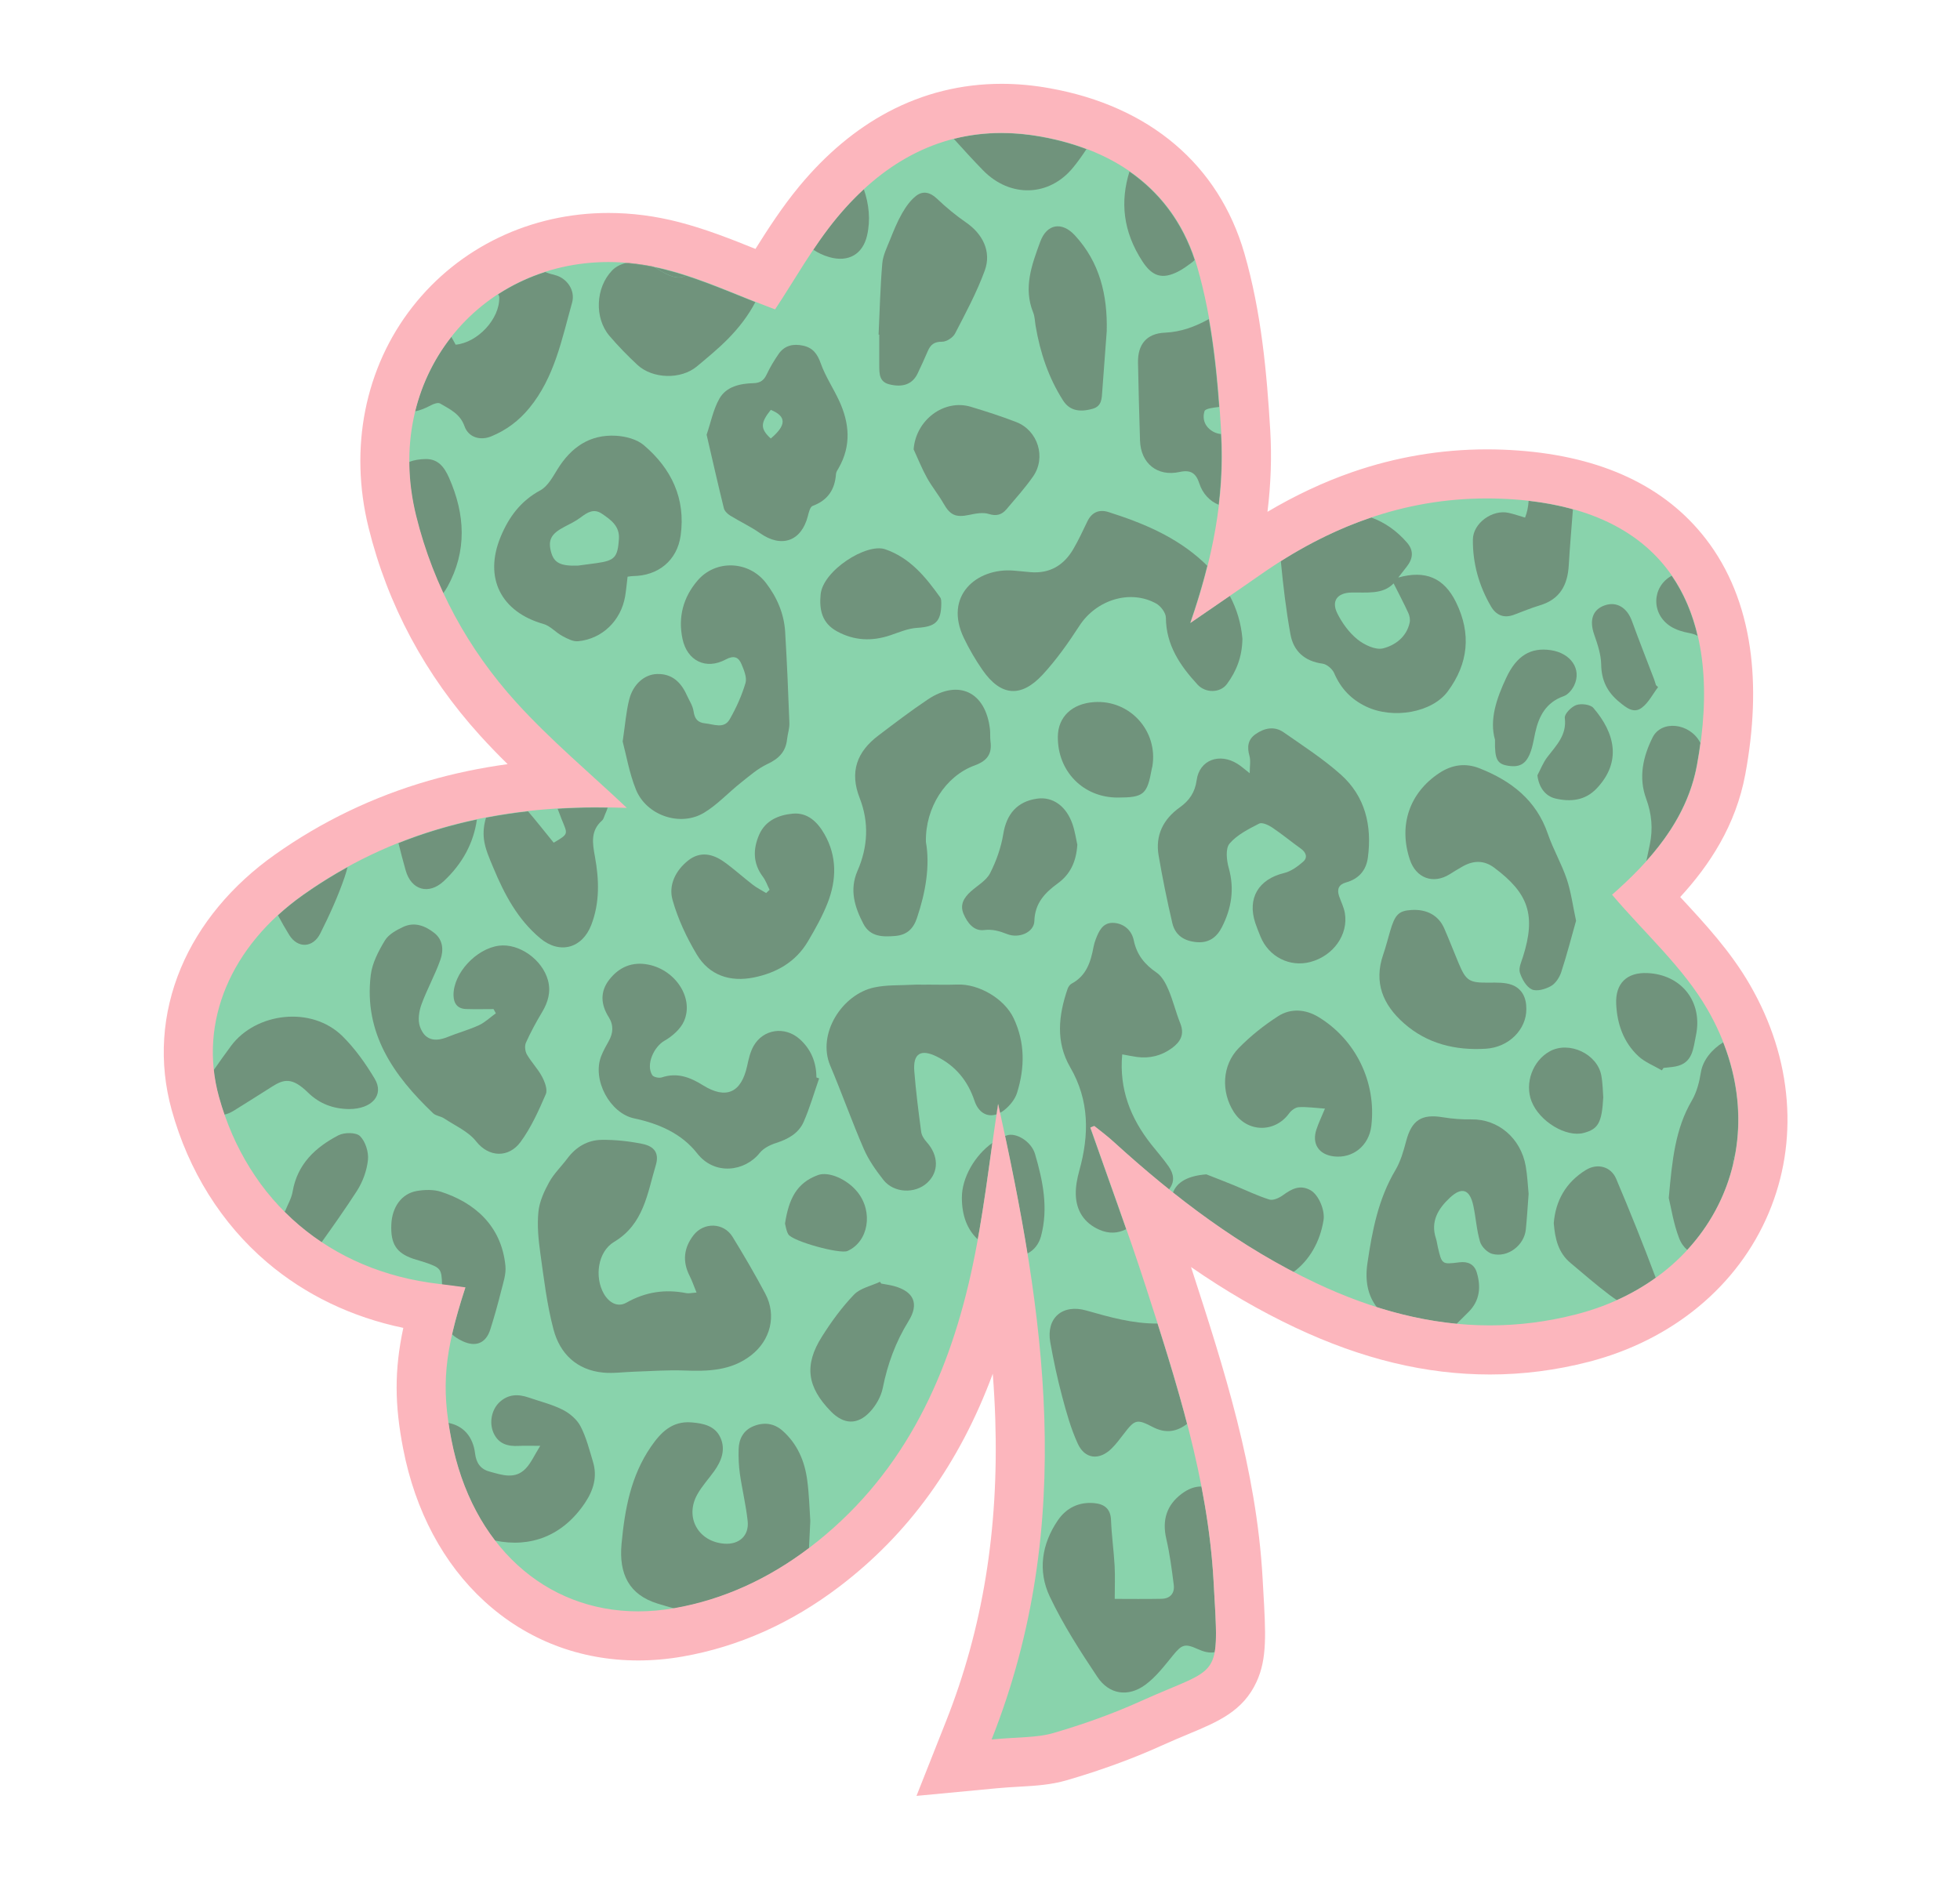 <?xml version="1.0" encoding="UTF-8"?> <svg xmlns="http://www.w3.org/2000/svg" xmlns:xlink="http://www.w3.org/1999/xlink" version="1.1" id="Layer_1" x="0px" y="0px" viewBox="0 0 878.17 841.89" style="enable-background:new 0 0 878.17 841.89;" xml:space="preserve"> <style type="text/css"> .st0{fill:#89D3AC;} .st1{fill:#70937C;} .st2{fill:#FCB6BD;} </style> <path class="st0" d="M434.09,775.42c29.25-73.86,26.45-146.86,14.65-216.94c-0.92,5-1.92,10-3.04,15.01 c-12.83,57.39-37.82,99.52-76.38,128.8c-20.14,15.29-42.11,25.11-65.32,29.17c-6.06,1.06-12.13,1.6-18.05,1.6 c-47.3,0-84.4-33.75-94.52-85.99c-4.24-21.86-3.72-37.59,2.8-60.95c-52.77-6.5-92.62-40.71-106.71-91.71 c-5.19-18.78-3.92-38.28,3.68-56.4c7.39-17.61,20.62-33.53,38.26-46.03c35.47-25.14,75.91-38.57,123.24-40.88 c-9.99-9.12-20.09-18.57-29.38-28.81c-23.39-25.77-39.38-55.56-47.52-88.55c-7.98-32.33-1.53-64.94,17.69-89.48 c18.83-24.05,47.68-37.84,79.15-37.84c9.48,0,19.13,1.25,28.7,3.72c12.01,3.1,23.52,7.75,34.64,12.24c2.28,0.92,4.6,1.86,6.93,2.78 c0.97-1.53,1.94-3.09,2.94-4.68c6.27-10.01,12.75-20.35,20.74-30.01c23.03-27.82,50.67-41.93,82.15-41.93 c6.43,0,13.09,0.61,19.78,1.82c40.35,7.27,68.21,30.77,78.47,66.19c7.3,25.21,9.69,51.87,11.18,76.91 c1.12,18.72-0.72,38.25-5.58,59.12c1.97-1.37,3.94-2.73,5.89-4.1c34.77-24.33,70.01-36.15,107.75-36.15c4.33,0,8.76,0.16,13.15,0.48 c34.4,2.51,60.05,14.41,76.24,35.38c17.92,23.2,23.15,55.75,15.56,96.73c-4.54,24.52-19.16,42.9-33.52,56.8 c2.35,2.59,4.73,5.15,7.07,7.67c10.69,11.51,21.74,23.42,29.8,37.37c17.16,29.71,20.03,63.38,7.87,92.36 c-12.41,29.58-39.12,51.61-73.28,60.44c-13.69,3.54-27.65,5.33-41.51,5.33c-27.04,0-54.04-6.53-82.54-19.97 c-24.59-11.59-48.37-27.02-73.51-47.81c4.14,11.7,8.27,23.6,12.11,35.48c13.96,43.12,28.4,87.71,31.07,135.17l0.29,5 c1.08,18.87,1.63,28.33-1.99,36.23c-4.27,9.31-12.35,12.69-24.59,17.8c-3.72,1.55-7.93,3.31-12.88,5.55 c-12.18,5.51-25.81,10.48-40.49,14.78c-6.07,1.78-12.06,2.12-18.99,2.52c-3.34,0.19-6.79,0.39-10.73,0.76l-17.88,1.69L434.09,775.42 z"></path> <path class="st1" d="M124.53,541.58c0.67,0.43,1.47,0.7,2.5,1.12c-4.32-4.37-8.28-9.13-11.86-14.25 C116.6,533.93,119.59,538.41,124.53,541.58z"></path> <path class="st1" d="M776.47,521.74c0.36-1.53,0.68-3.07,0.96-4.63C776.67,518.55,776.35,520.11,776.47,521.74z"></path> <path class="st1" d="M307.25,123.49c-2.92-0.94-5.85-1.81-8.81-2.57c-1.7-0.44-3.39-0.82-5.07-1.17c0.24,0.14,0.48,0.27,0.71,0.42 C300.07,124.07,303.97,125.33,307.25,123.49z"></path> <path class="st1" d="M249.84,362.41c0.58,1.57,1.18,3.13,1.8,4.69c2.71,6.73,3.35,6.47-3.56,10.52c-3.81-4.67-7.55-9.46-11.5-14.06 c-6.34,0.71-12.61,1.66-18.81,2.85c-0.99,3.07-1.33,6.57-0.94,9.67c0.54,4.35,2.47,8.59,4.19,12.72 c4.95,11.92,10.93,23.25,21.08,31.69c8.72,7.25,18.78,4.46,22.82-6.02c3.86-10.02,3.51-20.31,1.65-30.53 c-1.1-6.06-2.09-11.63,3.19-16.28c0.69-0.61,0.89-1.76,1.31-2.67c0.47-1.02,0.86-2.04,1.19-3.06c-1.88-0.04-3.81-0.07-5.73-0.06 C260.91,361.89,255.35,362.07,249.84,362.41z"></path> <path class="st1" d="M198.88,394.8c8.55-8.02,13.33-17.27,14.79-27.56c-12.01,2.54-23.73,6.02-35.14,10.57 c1,4.07,2.08,8.13,3.22,12.18C184.25,398.92,192.12,401.13,198.88,394.8z"></path> <path class="st1" d="M201.19,214.09c-2.08-4.7-4.83-8.51-10.56-8.39c-2.63,0.05-5.12,0.43-7.34,1.3c0.04,7.85,1.01,15.96,3.06,24.26 c2.98,12.05,7.07,23.6,12.2,34.63c0.69-0.94,1.35-1.9,1.91-2.92C209.3,246.96,208.46,230.51,201.19,214.09z"></path> <path class="st1" d="M280.27,117.87c4.3,0.34,8.67,0.96,13.1,1.88C289.35,117.42,284.44,116.82,280.27,117.87z"></path> <path class="st1" d="M273.08,150.53c3.88,4.55,8.09,8.86,12.47,12.94c6.88,6.4,19.57,6.67,26.69,0.72 c4.72-3.95,9.51-7.87,13.83-12.24c5.07-5.13,9.27-10.64,12.35-16.55c-10.43-4.15-20.69-8.51-31.17-11.9 c-3.28,1.84-7.18,0.58-13.17-3.32c-0.23-0.15-0.47-0.28-0.71-0.42c-4.42-0.92-8.8-1.54-13.1-1.88c-2.35,0.6-4.47,1.7-6.04,3.34 C266.87,128.85,266.2,142.45,273.08,150.53z"></path> <path class="st1" d="M197.17,180.8c4.34,2.56,8.98,4.59,10.95,10.19c1.77,5.03,7.07,6.58,12.02,4.53 c6.73-2.78,12.32-6.95,17.01-12.66c11.31-13.78,14.56-30.79,19.16-47.2c1.59-5.66-2.42-11.03-7.53-12.36 c-1.98-0.51-3.44-0.93-4.51-1.4c-7.55,2.41-14.62,5.77-21.08,9.95c0.29,0.48,0.48,0.95,0.5,1.37c0.27,9.69-9.69,20.31-19.53,21.24 c-0.76-1.41-1.38-2.56-1.94-3.51c-7.59,9.63-13.19,20.93-16.26,33.38c2.04-0.36,4.42-1.28,7.19-2.75 C194.32,180.94,196.27,180.27,197.17,180.8z"></path> <path class="st1" d="M310.74,553.49c-4.38,5.66-5.06,11.74-1.76,18.23c1.1,2.16,1.87,4.49,3.1,7.48c-2.26,0.15-3.46,0.48-4.54,0.27 c-9.51-1.89-18.31-0.58-26.9,4.27c-3.94,2.23-7.82-0.06-10.07-3.98c-4.28-7.45-2.79-18.86,4.57-23.26 c13.33-7.97,14.89-21.71,18.69-34.38c1.59-5.29-0.54-8.43-6.04-9.54c-5.98-1.21-12.19-1.89-18.28-1.8 c-6.23,0.09-11.43,3.15-15.27,8.29c-2.69,3.6-6.05,6.8-8.19,10.68c-2.25,4.09-4.35,8.68-4.81,13.23 c-0.62,6.06-0.02,12.34,0.83,18.42c1.61,11.5,2.96,23.14,5.92,34.32c2.87,10.87,10.41,18.2,22.25,19.35 c4.59,0.44,9.29-0.27,13.95-0.41c7.44-0.23,14.9-0.81,22.33-0.53c10.67,0.41,21.01,0.16,29.96-6.77c8.76-6.78,11.57-17.9,6.4-27.67 c-4.59-8.67-9.57-17.15-14.7-25.52C324.23,547.81,315.34,547.56,310.74,553.49z"></path> <path class="st1" d="M602.55,409.11c-0.44-2.58-1.7-5.01-2.56-7.52c-1.05-3.06-0.22-5.24,3.05-6.15c5.72-1.58,9.06-5.39,9.83-11.14 c1.9-14.3-1.15-27.41-12.12-37.21c-7.88-7.04-16.89-12.85-25.6-18.93c-4.16-2.9-8.64-1.96-12.61,0.82 c-3.48,2.44-3.84,5.78-2.72,9.76c0.6,2.13,0.11,4.57,0.11,7.76c-2.33-1.82-3.78-3.16-5.43-4.19c-8.12-5.12-17.11-1.77-18.34,7.28 c-0.75,5.51-3.32,9.17-7.58,12.21c-7.41,5.3-11.02,12.5-9.46,21.59c1.74,10.14,3.79,20.24,6.14,30.26 c1.28,5.45,5.28,8.06,10.97,8.53c5.37,0.45,8.91-2.17,11.22-6.68c4.32-8.45,5.73-17.14,3.08-26.56c-0.97-3.45-1.52-8.7,0.36-10.92 c3.33-3.94,8.5-6.51,13.25-8.96c1.33-0.69,4.18,0.63,5.86,1.75c4.42,2.96,8.52,6.38,12.85,9.47c2.39,1.71,3.12,4,1.05,5.82 c-2.47,2.18-5.46,4.36-8.57,5.11c-11.45,2.77-16.59,11.28-12.89,22.42c0.68,2.05,1.51,4.05,2.32,6.05 c3.67,9.04,13.07,13.83,22.32,11.39C597.37,428.36,604.22,418.81,602.55,409.11z"></path> <path class="st1" d="M361.69,663.4c-1.12-8.63-4.41-16.4-11.1-22.31c-3.86-3.42-8.48-3.89-13.09-1.97 c-4.43,1.84-6.45,5.7-6.56,10.35c-0.09,3.65,0.05,7.34,0.56,10.95c1.02,7.07,2.73,14.06,3.49,21.16 c0.71,6.59-3.85,10.65-10.48,10.15c-11.66-0.88-17.79-11.82-12.1-22.04c2.09-3.75,5.09-6.98,7.6-10.49 c3.25-4.54,5.19-9.62,2.79-14.96c-2.4-5.33-7.65-6.43-12.98-6.86c-8.72-0.71-13.78,4.52-18.21,10.96 c-8.99,13.09-11.68,28.02-13.12,43.42c-1.26,13.52,3.32,22.87,16.2,26.83c2.46,0.76,4.94,1.47,7.42,2.16 c22.26-3.91,42.39-13.37,60.35-26.99c0.19-3.92,0.37-7.97,0.6-12.23C362.7,676.32,362.53,669.82,361.69,663.4z"></path> <path class="st1" d="M509.88,162.55c0.24,11.63,0.52,23.26,0.9,34.88c0.34,10.26,7.79,16.25,17.75,14.06 c4.91-1.08,7.31,0.46,8.86,5.23c1.43,4.44,4.66,7.88,8.63,9.47c1.25-10.51,1.65-21.05,1.04-31.68c-1.18-0.15-2.38-0.47-3.39-1.02 c-3.68-2-5.14-5.54-3.99-9.25c0.36-1.17,3.99-1.58,6.18-1.85c0.13-0.02,0.26-0.02,0.39-0.04c-0.97-13.17-2.34-26.39-4.64-39.36 c-6.17,3.39-12.43,5.76-19.68,6.08C513.68,149.43,509.71,154.37,509.88,162.55z"></path> <path class="st1" d="M496.68,229.46c-4.18-1.33-7.49,0.05-9.49,4.18c-2.03,4.19-3.97,8.44-6.32,12.44 c-4.22,7.19-10.46,11-19.03,10.32c-2.65-0.21-5.29-0.53-7.95-0.73c-16.3-1.19-31.17,11.3-21.99,30.32c2.37,4.92,5.16,9.7,8.27,14.19 c8.14,11.76,17.26,12.69,27.04,2.08c6.15-6.67,11.48-14.22,16.43-21.86c7.5-11.57,22.67-16.44,34.39-9.95 c2.06,1.14,4.33,4.17,4.34,6.35c0.09,12.3,6.37,21.47,14.15,29.93c3.67,4,10.25,3.8,13.21-0.22c4.23-5.74,6.82-12.16,6.93-20.29 c-0.58-6.87-2.51-13.3-5.66-19.23c-5.91,4.06-11.83,8.12-17.75,12.19c2.96-8.55,5.55-17.09,7.67-25.64 c-0.59-0.59-1.19-1.17-1.8-1.74C526.97,240.55,512.15,234.38,496.68,229.46z"></path> <path class="st1" d="M511.89,117.17c4.39,6.72,8.88,8.15,16.04,4.48c2.06-1.05,3.95-2.46,5.82-3.83c0.58-0.42,1.08-0.86,1.52-1.32 c-5.69-17.23-15.84-30.31-29.22-39.61C501.9,90.23,503.04,103.62,511.89,117.17z"></path> <path class="st1" d="M529.5,669.33c-6.85,5.1-8.88,11.91-6.94,20.26c1.57,6.77,2.47,13.71,3.34,20.62c0.47,3.76-1.62,6.14-5.47,6.22 c-7.13,0.15-14.26,0.04-20.98,0.04c0-5.37,0.21-10.15-0.05-14.9c-0.38-6.81-1.36-13.59-1.61-20.41c-0.19-5.14-3.09-7.19-7.49-7.6 c-6.86-0.64-12.53,2.12-16.34,7.71c-7.27,10.66-9.04,22.74-3.6,34.19c5.95,12.55,13.58,24.4,21.32,35.99 c5.25,7.87,13.77,9.16,21.45,3.53c4.84-3.54,8.65-8.61,12.51-13.32c3.9-4.76,5.25-5.29,10.93-2.73c2.58,1.16,5.13,1.92,7.69,1.43 c1.11-6.15,0.39-15.59-0.53-31.89c-0.81-14.31-2.74-28.41-5.44-42.35C535.35,666.06,532.46,667.13,529.5,669.33z"></path> <path class="st1" d="M683.3,231.94c-2.62-0.77-4.98-1.59-7.39-2.13c-7.26-1.62-15.92,4.64-15.99,11.95 c-0.11,10.69,2.72,20.74,8.11,29.98c2.28,3.91,5.73,5.42,10.21,3.77c3.9-1.44,7.74-3.07,11.71-4.26c9-2.71,12.42-9.09,12.93-17.98 c0.48-8.35,1.24-16.69,1.86-25.04c-6.1-1.7-12.7-2.97-19.84-3.79C684.74,227.05,684.22,229.6,683.3,231.94z"></path> <path class="st1" d="M331.91,350.76c3.82-3.03,7.6-6.37,11.94-8.4c5.03-2.36,8.18-5.44,8.78-11.01c0.27-2.48,1.14-4.95,1.05-7.39 c-0.5-13.59-1.08-27.19-1.89-40.77c-0.49-8.18-3.62-15.47-8.61-21.98c-7.65-9.96-22.54-10.62-30.71-0.99 c-6.38,7.51-8.75,16.36-6.67,26.11c2.09,9.8,10.49,13.95,19.34,9.2c3.68-1.98,5.76-1.09,7.08,2.08c1.11,2.65,2.52,6,1.8,8.44 c-1.68,5.65-4.15,11.17-7.1,16.29c-2.54,4.41-7.12,2.18-10.97,1.8c-3.28-0.32-4.73-1.99-5.2-5.39c-0.35-2.53-1.97-4.89-3.06-7.31 c-2.6-5.76-6.63-9.62-13.35-9.41c-5.56,0.17-10.65,4.51-12.41,11.35c-1.39,5.43-1.79,11.11-2.95,18.9 c1.61,6.02,2.95,14.1,5.94,21.52c4.69,11.62,19.84,16.8,30.48,10.42C321.42,360.6,326.34,355.18,331.91,350.76z"></path> <path class="st1" d="M233.25,511.69c4.73-6.45,8.1-14,11.3-21.4c0.88-2.04-0.47-5.54-1.72-7.89c-1.86-3.5-4.76-6.43-6.75-9.88 c-0.81-1.41-1.09-3.82-0.45-5.26c2.1-4.69,4.57-9.24,7.22-13.66c2.7-4.5,4.05-9.17,2.67-14.3c-2.53-9.36-12.99-16.69-21.94-15.53 c-10.3,1.33-20.51,12.45-20.38,22.18c0.05,3.74,1.78,6.07,5.65,6.2c4.09,0.14,8.19,0.03,12.29,0.03c0.34,0.63,0.68,1.26,1.02,1.88 c-2.52,1.82-4.84,4.08-7.61,5.36c-4.52,2.08-9.38,3.38-14,5.26c-5.97,2.43-10.35,1.27-12.42-4.73c-0.99-2.89-0.39-6.81,0.7-9.83 c2.49-6.84,6.12-13.28,8.52-20.14c1.44-4.12,1.2-8.8-2.76-11.92c-4.11-3.24-8.89-5.07-13.95-2.7c-3.06,1.43-6.56,3.36-8.19,6.07 c-2.86,4.74-5.68,10.11-6.33,15.48c-3.18,26.09,10.25,45.1,27.94,61.95c1.24,1.18,3.43,1.31,4.93,2.3 c4.93,3.28,10.86,5.85,14.36,10.31C219.02,518.67,227.93,518.96,233.25,511.69z"></path> <path class="st1" d="M447.15,494.74c-0.24,1.53-0.47,3.08-0.71,4.63c0.52-0.17,1.05-0.38,1.58-0.67 C447.74,497.38,447.45,496.06,447.15,494.74z"></path> <path class="st1" d="M448.03,498.7c0.63-0.33,1.26-0.74,1.89-1.23c2.47-1.95,4.86-4.84,5.77-7.78c3.5-11.24,3.64-22.52-1.55-33.46 c-4.11-8.67-15.51-15.41-25.19-15.05c-4.65,0.17-9.32,0.03-13.98,0.03c0,0.01,0,0.03,0,0.04c-2,0-4-0.09-5.99,0.02 c-5.79,0.32-11.72,0-17.32,1.21c-14.38,3.11-25.71,20.81-19.67,35.06c5.23,12.34,9.69,25.02,15.03,37.31 c2.16,4.97,5.42,9.58,8.78,13.87c4.66,5.94,14.19,6.33,19.63,1.3c5.31-4.91,5.15-12.24-0.22-18.23c-1.14-1.27-2.27-2.97-2.48-4.6 c-1.21-9.06-2.37-18.14-3.09-27.24c-0.61-7.83,2.9-10.01,9.97-6.55c8.52,4.17,14.01,10.92,17.02,19.9c1.73,5.18,5.58,7.43,9.8,6.07 c0.23-1.55,0.47-3.09,0.71-4.63C447.45,496.06,447.74,497.38,448.03,498.7z"></path> <path class="st1" d="M661.68,570.26c-1.13-3.82-4.08-5.08-7.8-4.61c-7.83,0.98-7.83,1.01-9.66-6.78c-0.3-1.3-0.44-2.64-0.85-3.9 c-2.52-7.64,0.99-13.33,6.18-18.21c5.42-5.09,8.99-3.86,10.57,3.53c1.15,5.36,1.46,10.93,3.01,16.15c0.66,2.22,3.27,4.85,5.48,5.43 c6.94,1.83,14.31-3.82,15.03-10.95c0.51-4.97,0.79-9.95,1.25-15.93c-0.35-3.52-0.53-8.03-1.3-12.44 c-2.21-12.6-12.41-21.13-24.3-20.95c-4.27,0.07-8.61-0.25-12.83-0.95c-9.53-1.59-13.97,1.31-16.44,10.67 c-1.18,4.46-2.49,9.1-4.81,13.01c-7.68,12.92-10.4,27.17-12.54,41.71c-1.17,7.92,0.17,14.48,4.23,19.75 c11.76,3.72,23.65,6.26,35.71,7.43c1.82-1.78,3.62-3.57,5.41-5.37C663.02,582.83,663.61,576.74,661.68,570.26z"></path> <path class="st1" d="M578.18,284.25c1.37,7.55,6.35,12.06,14.39,13.14c1.93,0.26,4.39,2.37,5.19,4.23 c2.97,6.9,7.59,11.78,14.39,15.02c12.07,5.74,29.49,2.68,36.52-6.83c9.27-12.53,10.58-25.87,3.72-39.9 c-5.4-11.05-13.8-14.51-25.9-11.11c1.25-1.61,2.5-3.22,3.76-4.82c2.81-3.57,3.33-7.17,0.16-10.83c-4.65-5.38-10.15-9.14-16.04-11.26 c-14.02,4.73-27.48,11.32-40.49,19.53c0.01,0.08,0.01,0.16,0.01,0.24C574.94,262.57,576.22,273.49,578.18,284.25z M631,274.7 c0.58,1.27,0.88,2.94,0.6,4.28c-1.37,6.45-6.51,10.19-11.94,11.56c-3.35,0.84-8.4-1.56-11.46-4.03c-3.73-3.01-6.83-7.28-9-11.61 c-2.8-5.6-0.04-9.24,6.26-9.38c6.93-0.15,14.1,0.99,18.95-4.1C626.74,266.06,628.99,270.32,631,274.7z"></path> <path class="st1" d="M280.09,267.21c0.47-2.76,0.7-5.57,1.1-8.79c1.06-0.13,1.71-0.28,2.36-0.28c11.34-0.09,19.84-6.96,21.41-18.16 c2.32-16.58-4.16-30.05-16.55-40.54c-3.12-2.64-8.15-3.93-12.4-4.18c-11.75-0.68-20.17,5.19-26.24,15.04 c-2.14,3.47-4.39,7.65-7.71,9.44c-8.8,4.74-14.12,12.02-17.75,20.8c-7.61,18.41,0.13,33.66,19.21,39.07 c3.06,0.87,5.48,3.8,8.41,5.37c2.18,1.17,4.8,2.58,7.08,2.36C269.86,286.3,278.23,278.09,280.09,267.21z M246.93,247.45 c-1.51-5.5,0-8.29,6.01-11.41c2.5-1.3,5.08-2.55,7.31-4.24c2.97-2.25,5.84-4.04,9.44-1.6c4.04,2.74,8.02,5.58,7.62,11.33 c-0.58,8.26-1.87,9.66-10.03,10.81c-3.29,0.46-6.58,0.88-8.24,1.1C251.03,253.76,248.22,252.13,246.93,247.45z"></path> <path class="st1" d="M523.6,522.69c-2.38-3.41-5.15-6.53-7.73-9.8c-9.32-11.77-14.5-24.85-13.06-40.42 c2.43,0.43,4.52,0.89,6.63,1.17c5.69,0.74,10.91-0.54,15.56-3.92c3.85-2.8,5.83-6.13,3.82-11.14c-1.98-4.93-3.21-10.16-5.29-15.05 c-1.2-2.82-2.87-6-5.27-7.65c-5.37-3.68-8.93-7.97-10.29-14.55c-0.92-4.43-4.46-7.65-9.28-7.79c-4.59-0.13-6.34,3.64-7.74,7.34 c-0.41,1.08-0.76,2.21-0.98,3.35c-1.25,6.71-3.15,12.98-9.8,16.52c-0.8,0.43-1.51,1.42-1.82,2.3c-4.09,11.89-5.45,23.83,1.17,35.24 c8.64,14.88,8.5,30.3,4.06,46.27c-0.96,3.47-1.68,7.17-1.58,10.74c0.21,7.23,3.75,12.74,10.46,15.71c4.41,1.96,8.45,1.68,12.12-0.21 c-5.3-15.19-10.79-30.31-16.1-45.48c1.13-0.42,1.66-0.77,1.82-0.65c2.91,2.32,5.89,4.58,8.65,7.08 c8.07,7.35,16.32,14.46,24.78,21.25C526.42,529.71,526.02,526.17,523.6,522.69z"></path> <path class="st1" d="M290.6,432.27c-7.27-1.48-13.21,1.05-17.64,6.74c-4.18,5.37-3.78,11.12-0.24,16.75 c2.29,3.64,2.04,7.2-0.02,10.84c-1.23,2.17-2.45,4.37-3.35,6.69c-4.12,10.53,3.88,25.55,14.76,27.86 c11.05,2.34,21.3,6.78,28.27,15.7c7.81,9.99,21.33,8.16,28.02-0.23c1.69-2.12,4.67-3.59,7.35-4.45c5.33-1.72,10.06-4.3,12.31-9.43 c2.77-6.3,4.67-12.98,6.95-19.5c-0.41-0.14-0.81-0.28-1.22-0.42c-0.01-6.98-2.59-12.87-7.57-17.26c-6.57-5.8-16.22-4.48-20.57,3.14 c-1.52,2.66-2.23,5.88-2.89,8.93c-2.62,12.05-9.44,15.16-19.86,8.65c-5.76-3.6-11.52-5.78-18.39-3.49 c-1.23,0.41-3.72-0.11-4.29-1.04c-2.92-4.69,0.74-12.68,5.51-15.4c3.49-1.99,7.16-5.2,8.73-8.76 C310.99,447.35,302.76,434.75,290.6,432.27z"></path> <path class="st1" d="M410.82,411.42c3.95-11.68,5.92-23.52,4.03-34.13c-0.35-15.4,8.85-29.56,21.83-34.29 c5.46-1.99,7.87-5.02,7.11-10.72c-0.24-1.81-0.04-3.67-0.24-5.48c-1.9-16.7-14.01-22.61-27.86-13.36 c-7.6,5.08-14.87,10.65-22.16,16.17c-9.57,7.25-12.97,16.25-8.35,28.02c4.25,10.84,3.69,21.9-0.97,32.57 c-3.72,8.52-1.28,16.27,2.62,23.76c3.04,5.85,8.62,5.95,14.35,5.44C406.34,418.95,409.2,416.2,410.82,411.42z"></path> <path class="st1" d="M262.07,673.49c3.81-5.68,5.65-11.71,3.62-18.43c-1.63-5.41-3.02-11.01-5.6-15.96 c-1.61-3.08-4.87-5.82-8.04-7.42c-4.78-2.41-10.13-3.69-15.24-5.46c-4.73-1.64-9.2-1.47-13.03,2.13c-3.6,3.39-4.7,9.3-2.6,13.87 c2.21,4.8,6.3,5.97,11.18,5.7c2.75-0.15,5.52-0.03,9.68-0.03c-2.56,4.12-4.03,7.54-6.42,10.09c-4.83,5.15-10.75,2.95-16.37,1.42 c-4-1.09-5.89-3.93-6.38-8.01c-0.92-7.64-5.24-12.5-11.97-13.78c0.36,2.42,0.78,4.91,1.29,7.5c3.45,17.79,10.22,33.06,19.52,45.21 C237.73,693.69,252.2,688.21,262.07,673.49z"></path> <path class="st1" d="M327.12,231.01c4.43,2.75,9.23,4.96,13.48,7.95c9.53,6.69,18.42,3.61,21.33-7.61c0.43-1.68,1.02-4.23,2.17-4.65 c6.82-2.52,9.98-7.34,10.47-14.34c0.06-0.92,0.73-1.82,1.22-2.68c5.66-9.95,4.83-20.01,0.24-29.98c-2.62-5.69-6.21-11-8.29-16.86 c-1.51-4.26-3.53-6.99-7.87-7.94c-4.43-0.97-8.37-0.14-11.04,3.76c-1.97,2.86-3.79,5.88-5.27,9.02c-1.27,2.71-2.81,3.93-5.99,4.02 c-5.95,0.17-12.15,1.47-15.25,6.94c-2.75,4.85-3.84,10.65-5.72,16.17c2.64,11.38,5.08,22.19,7.73,32.95 C324.64,229,325.94,230.28,327.12,231.01z M345.34,183.67c7.05,2.84,7.13,6.81,0,12.83C340.6,192.15,340.65,189.54,345.34,183.67z"></path> <path class="st1" d="M662.89,344.28c-6.29-2.48-12.35-1.64-18.06,2.15c-13.34,8.85-18.31,23.38-13.13,38.83 c2.76,8.25,10.45,11.07,17.76,6.53c1.98-1.23,3.95-2.47,5.99-3.6c4.79-2.66,9.49-2.76,14.03,0.63 c15.31,11.41,18.81,21.2,12.89,39.89c-0.74,2.34-2.04,5.1-1.39,7.14c0.91,2.87,2.88,6.36,5.35,7.51c2.21,1.03,6.1-0.1,8.56-1.49 c2.09-1.18,3.84-3.88,4.62-6.27c2.52-7.69,4.53-15.55,6.64-23c-1.47-6.78-2.24-12.94-4.18-18.7c-2.33-6.91-6.1-13.33-8.46-20.24 C688.31,358.49,677.06,349.88,662.89,344.28z"></path> <path class="st1" d="M369.39,373.78c-3.08-5.38-7.51-9.83-14.31-9.17c-6.3,0.61-12.16,3.09-14.92,9.39 c-2.82,6.44-2.87,12.89,1.66,18.9c1.29,1.72,2.01,3.87,3,5.83c-0.52,0.48-1.03,0.96-1.55,1.45c-2-1.23-4.13-2.3-5.99-3.73 c-4.34-3.34-8.4-7.06-12.85-10.23c-5.12-3.65-10.75-4.89-16.15-0.59c-5.62,4.48-8.82,11.03-6.95,17.64 c2.4,8.51,6.29,16.82,10.85,24.43c5.63,9.4,14.94,12.46,25.57,10.31c10.16-2.06,18.78-6.94,24.21-16.12 c3.29-5.57,6.51-11.28,8.86-17.29C374.85,394.27,375.07,383.72,369.39,373.78z"></path> <path class="st1" d="M762.08,480.5c-0.7,4.33-1.85,8.9-4.04,12.63c-7.44,12.68-8.84,26.67-10.36,43.69 c1.05,4.26,2.1,11.39,4.62,17.96c0.85,2.23,2.12,4,3.66,5.32c10.12-11.01,17.12-24.12,20.51-38.35c-0.12-1.62,0.2-3.19,0.96-4.63 c2.87-15.92,1.29-33.04-5.38-50.03C766.97,470.21,762.95,475.12,762.08,480.5z"></path> <path class="st1" d="M486.7,587.24c-10.6-3.02-18.06,3.29-16.13,14.22c1.45,8.17,3.19,16.3,5.32,24.31 c1.91,7.19,3.93,14.46,7.02,21.18c3.2,6.94,9.65,7.53,15.1,2.17c2-1.97,3.72-4.26,5.43-6.5c5.04-6.6,5.88-6.89,13.09-3.15 c5.06,2.63,9.79,2.46,14.51-0.83c0.28-0.19,0.54-0.4,0.81-0.6c-3.93-15.09-8.49-30.05-13.24-44.95 C507.55,593.17,497.17,590.22,486.7,587.24z"></path> <path class="st1" d="M590.74,455.73c-5.79-3.51-12.41-4.01-18.06-0.38c-6.35,4.08-12.41,8.91-17.69,14.31 c-7.48,7.66-7.96,19.62-2.18,28.63c5.93,9.25,18.38,9.47,24.79,0.59c0.95-1.31,2.8-2.66,4.3-2.75c3.57-0.21,7.18,0.33,11.74,0.64 c-1.59,3.84-2.89,6.53-3.82,9.34c-2.14,6.42,1.03,11.25,7.76,12.07c8.39,1.03,15.78-4.63,16.84-13.69 C616.75,484.82,607.35,465.81,590.74,455.73z"></path> <path class="st1" d="M398.47,172.23c6.1,1.52,10.42-0.13,12.67-4.88c1.56-3.3,3.1-6.61,4.53-9.97c1.22-2.88,2.87-4.29,6.39-4.25 c1.99,0.02,4.9-1.84,5.84-3.66c4.79-9.23,9.75-18.48,13.31-28.21c3.12-8.52-0.93-16.45-8.36-21.56c-4.63-3.18-9-6.82-13.06-10.69 c-3.06-2.91-6.3-3.61-9.34-1.24c-2.59,2.02-4.65,4.98-6.31,7.88c-2.13,3.72-3.75,7.76-5.35,11.75c-1.39,3.48-3.18,7.03-3.49,10.67 c-0.9,10.59-1.15,21.24-1.65,31.87c0.1,0,0.2,0.01,0.3,0.01c0,4.66-0.01,9.31,0,13.97C393.97,167.5,393.96,171.11,398.47,172.23z"></path> <path class="st1" d="M164.86,519.75c0.36-3.51-1.13-8.25-3.56-10.66c-1.74-1.72-7.05-1.72-9.66-0.36 c-10.33,5.37-18.44,12.91-20.54,25.28c-0.51,3.01-2.22,5.81-3.46,8.93c-0.22-0.09-0.41-0.17-0.6-0.25c5.17,5.24,10.85,9.93,17,14.03 c5.43-7.59,10.81-15.22,15.87-23.06C162.52,529.6,164.37,524.54,164.86,519.75z"></path> <path class="st1" d="M629.03,458.54c10.47,9.24,23.14,12.23,36.69,11.4c10.42-0.64,18.22-8.73,18.15-17.8 c0.05-4.94-1.86-9.11-6.48-10.82c-3.12-1.16-6.83-1.02-10.27-0.99c-8.82,0.07-10.21-0.69-13.58-8.7c-2.19-5.21-4.21-10.5-6.48-15.67 c-2.54-5.77-7.79-8.61-14.63-8.2c-5.72,0.34-7.43,2.04-9.59,9.5c-1.02,3.51-1.92,7.07-3.11,10.52 C615.42,440.31,619.66,450.28,629.03,458.54z"></path> <path class="st1" d="M740.43,330.47c-4.27,8.59-6.4,17.86-2.86,27.47c2.48,6.72,3.1,13.56,1.6,20.59c-0.52,2.42-1.02,4.86-1.53,7.29 c10.59-11.82,19.44-25.8,22.6-42.87c0.63-3.4,1.16-6.75,1.6-10.05c-0.05-0.1-0.1-0.2-0.16-0.3 C757.05,323.96,744.38,322.51,740.43,330.47z"></path> <path class="st1" d="M593.01,546.71c0.7-4.43-2.22-11.36-5.88-13.39c-4.67-2.6-8.48-0.55-12.33,2.27c-1.67,1.22-4.39,2.46-6.07,1.93 c-5.47-1.72-10.67-4.27-16-6.45c-4.06-1.66-8.15-3.23-12.23-4.84c-8.08,0.62-13.14,3.33-14.98,8.22 c16.91,13.42,34.75,25.51,54.02,35.56C586.59,564.85,591.47,556.51,593.01,546.71z"></path> <path class="st1" d="M480.82,75.05c2.13-2.61,4.09-5.37,5.95-8.2c-6.39-2.43-13.2-4.28-20.37-5.57 c-14.01-2.52-27.01-2.07-39.04,0.95c4.32,4.77,8.64,9.54,13.13,14.13C452.47,88.61,469.98,88.32,480.82,75.05z"></path> <path class="st1" d="M121.83,486.96c5.26-3.35,8.99-4.39,16.11,2.57c5.2,5.09,11.33,7.35,18.43,7.45c10.26,0,15.88-6.3,11.51-13.6 c-4.06-6.79-8.78-13.46-14.37-19c-14-13.85-38.87-10.58-49.93,4.21c-2.69,3.6-5.28,7.29-7.86,10.97c0.44,4.02,1.2,8.05,2.31,12.07 c0.74,2.67,1.56,5.28,2.45,7.84c1.38-0.24,2.84-0.87,4.47-1.89C110.6,494.06,116.23,490.53,121.83,486.96z"></path> <path class="st1" d="M143.5,418.29c4.08-8.14,7.9-16.49,10.85-25.09c0.53-1.54,0.98-3.08,1.36-4.62 c-6.79,3.74-13.46,7.9-19.99,12.53c-4.01,2.84-7.75,5.86-11.2,9.02c1.61,2.99,3.28,5.95,5.07,8.84 C133.4,425.09,140.23,424.82,143.5,418.29z"></path> <path class="st1" d="M219.68,595.73c1.81-5.7,3.42-11.47,4.87-17.26c0.92-3.67,2.26-7.54,1.91-11.17 c-1.79-18.49-14.41-28.59-28.87-33.26c-3.32-1.07-7.32-0.96-10.82-0.36c-6.84,1.17-11.11,7.2-11.44,15.01 c-0.37,8.65,2.23,12.76,9.73,15.34c1.73,0.59,3.51,1.02,5.24,1.61c7.11,2.42,7.58,2.91,7.76,10.02c3.41,0.42,6.83,0.9,10.41,1.36 c-2.56,7.84-4.52,14.66-5.94,20.91c1.3,1.18,2.87,2.18,4.65,3.02C213.1,603.77,217.7,601.98,219.68,595.73z"></path> <path class="st1" d="M466.09,108.28c-3.77,10.28-7.69,20.63-3.16,31.82c0.73,1.8,0.73,3.91,1.06,5.87 c2.01,11.92,5.76,23.21,12.29,33.45c2.79,4.38,7.06,5.49,13.24,3.77c4.19-1.17,4.11-4.65,4.35-8.01c0.64-8.95,1.33-17.9,2-26.85 c0.36-16.05-3.08-30.77-14.31-42.9C475.75,99.16,469.02,100.31,466.09,108.28z"></path> <path class="st1" d="M409.35,201.36c1.97,4.26,3.7,8.65,5.97,12.74c2.24,4.03,5.22,7.64,7.5,11.65c2.93,5.14,5.49,6.25,11.51,4.96 c2.83-0.6,6.07-1.22,8.68-0.4c3.48,1.09,5.85,0.35,7.93-2.1c4.08-4.81,8.32-9.54,11.92-14.69c5.96-8.52,2.2-20.61-7.52-24.39 c-6.64-2.58-13.45-4.75-20.27-6.82C422.98,178.63,410.31,188.24,409.35,201.36z"></path> <path class="st1" d="M710.61,524.24c-9,5.5-13.66,13.8-14.45,23.85c0.55,7.09,2.07,13.31,7.48,17.83 c5.75,4.8,11.39,9.75,17.37,14.26c1.1,0.83,2.25,1.65,3.43,2.42c6.29-2.84,12.1-6.21,17.4-10.02 c-5.56-14.91-11.52-29.69-17.72-44.35C721.79,522.73,715.74,521.11,710.61,524.24z"></path> <path class="st1" d="M474.01,395.78c5.39-3.93,8.19-9.47,8.68-17.26c-0.54-2.37-1.02-5.86-2.13-9.13 c-2.8-8.22-8.93-12.51-15.91-11.51c-8.96,1.28-13.69,6.95-15.13,15.82c-0.99,6.06-3.13,12.14-5.93,17.61 c-1.7,3.31-5.64,5.48-8.59,8.13c-3.04,2.74-5.07,5.88-3.28,10.09c1.72,4.03,4.6,7.77,9.13,7.24c3.94-0.47,6.98,0.46,10.4,1.8 c5.36,2.11,12.04-0.81,12.19-5.83C463.68,404.69,468.14,400.06,474.01,395.78z"></path> <path class="st1" d="M368.29,598.9c-8.11,12.82-6.7,22.63,3.99,33.57c5.69,5.82,11.85,6.21,17.49,0.21 c2.7-2.88,4.99-6.88,5.75-10.71c2.14-10.73,5.79-20.67,11.55-29.98c4.81-7.78,2.4-13.22-6.43-15.67c-1.9-0.53-3.88-0.77-5.83-1.15 c-0.18-0.26-0.35-0.52-0.53-0.79c-3.95,1.86-8.83,2.82-11.66,5.76C377.2,585.78,372.49,592.25,368.29,598.9z"></path> <path class="st1" d="M367.68,266.36c-0.68,7,0.65,12.88,7.32,16.54c7.72,4.23,15.67,4.55,23.93,1.76c3.92-1.33,7.9-3.06,11.93-3.31 c8.18-0.5,10.87-2.62,10.88-11.09c-0.06-0.33,0.11-1.73-0.49-2.57c-6.51-9.11-13.48-17.72-24.64-21.56 C388.22,243.23,368.71,255.66,367.68,266.36z"></path> <path class="st1" d="M466.42,553.96c3.36-12.56,0.86-24.79-2.66-36.79c-1.68-5.75-8.54-9.76-12.6-8.42c-0.3,0.1-0.59,0.23-0.88,0.34 c3.73,17.46,7.19,35,10.04,52.62C463.22,560.26,465.45,557.57,466.42,553.96z"></path> <path class="st1" d="M430.96,536.7c0.02,8.03,2.35,14.19,7.11,18.67c2.64-14.59,4.59-29.19,6.54-43.23 C436.8,517.71,430.94,527.69,430.96,536.7z"></path> <path class="st1" d="M473.96,330.12c-0.15,15.53,11.41,27.29,26.8,27.27c11.7-0.02,13.23-1.31,15.3-12.93 c0.06-0.33,0.18-0.64,0.24-0.97c2.69-15.92-10.07-30.01-26.16-28.87C480.25,315.32,474.04,321.27,473.96,330.12z"></path> <path class="st1" d="M724.13,449.96c0.43,8.95,3.3,17.11,9.91,23.29c2.94,2.75,7,4.29,10.55,6.38c0.25-0.36,0.5-0.73,0.75-1.09 c1.81-0.22,3.65-0.32,5.43-0.67c7.72-1.5,7.86-8.06,9.08-13.83c3.19-15.01-6.36-27.3-21.7-28 C728.89,435.62,723.69,440.67,724.13,449.96z"></path> <path class="st1" d="M669.83,331.49c-0.19,8.88,0.99,10.88,5.92,11.66c5.74,0.9,8.66-1.24,10.58-7.93c0.64-2.23,1-4.54,1.5-6.82 c1.63-7.53,4.87-13.66,12.81-16.46c1.91-0.67,3.74-2.87,4.67-4.82c3.45-7.24-1.47-14.44-10.48-15.78 c-8.98-1.33-15.29,2.45-19.92,12.29C670.52,312.95,667.24,322.51,669.83,331.49z"></path> <path class="st1" d="M748.49,280.68c2.43,1.55,5.44,2.46,8.31,2.98c1.51,0.28,2.78,0.69,3.78,1.28 c-2.34-10.02-6.17-19.07-11.6-26.95C740.01,262.98,739.75,275.12,748.49,280.68z"></path> <path class="st1" d="M388.48,105.56c1.63-7.07,0.85-14.09-1.45-20.78c-4.22,3.88-8.26,8.16-12.12,12.82 c-3.78,4.57-7.25,9.38-10.54,14.27c2.09,1.43,4.51,2.57,7.25,3.36C380.02,117.62,386.51,114.05,388.48,105.56z"></path> <path class="st1" d="M694.37,471.1c-7.66,4.22-11.33,14.27-8.17,22.4c3.51,9.03,15.52,16.29,23.43,14.16 c6.4-1.72,8.09-4.52,8.7-15.91c-0.17-2.12-0.19-5.97-0.85-9.72C715.75,472.26,703.03,466.34,694.37,471.1z"></path> <path class="st1" d="M706.22,315.94c-2.21,0.79-5.34,3.99-5.12,5.77c0.97,7.75-3.85,12.32-7.86,17.59 c-1.84,2.42-2.97,5.39-4.41,8.11c0.57,5.12,3.36,9.31,8.1,10.42c6.81,1.59,13.32,0.9,18.47-4.54c11.28-11.92,8.18-24.83-1.51-36.08 C712.52,315.64,708.42,315.16,706.22,315.94z"></path> <path class="st1" d="M351.72,548.28c0.3,1.06,0.51,3.14,1.46,4.79c1.82,3.15,23.17,9,26.52,7.51c9.44-4.19,11.68-17.56,4.43-26.5 c-4.7-5.79-12.93-9.26-17.66-7.52C356.95,530.06,353.43,537.17,351.72,548.28z"></path> <path class="st1" d="M714.27,284.35c1.51,4.33,3.06,8.91,3.13,13.4c0.11,7.11,2.7,12.36,8.09,16.79c3.14,2.58,6.45,5.35,10.1,2.61 c3.04-2.28,4.92-6.11,7.31-9.26c-0.31-0.29-0.63-0.58-0.95-0.87c-0.3-0.93-0.55-1.88-0.9-2.79c-3.29-8.64-6.7-17.24-9.86-25.93 c-2.2-6.06-6.88-8.9-12.22-7.03C713.52,273.18,712.04,277.96,714.27,284.35z"></path> <path class="st2" d="M448.74,59.56c5.75,0,11.69,0.54,17.83,1.64c33.99,6.12,60.1,24.76,69.85,58.42 c6.92,23.9,9.27,49.49,10.76,74.5c1.71,28.68-4.01,56.79-13.79,85c10.46-7.2,20.98-14.33,31.38-21.61 c30.82-21.57,64.1-34.16,101.44-34.16c4.07,0,8.18,0.15,12.35,0.45c71.8,5.23,93.92,53.59,81.79,119.13 c-4.63,24.99-21.46,43.36-38.07,58c14.69,17.34,31.84,32.53,42.71,51.35c32.93,57.03,4.87,120.24-58.64,136.65 c-13.13,3.39-26.04,4.98-38.76,4.98c-26.7,0-52.55-6.99-77.86-18.92c-33.85-15.96-63.22-38.28-90.71-63.32 c-2.75-2.51-5.73-4.76-8.65-7.08c-0.02-0.02-0.05-0.02-0.08-0.02c-0.23,0-0.76,0.31-1.73,0.67c8.23,23.56,16.93,47,24.62,70.76 c14,43.24,27.99,86.76,30.55,132.4c2.56,45.56,3.59,37.53-32.72,53.94c-12.6,5.7-25.77,10.36-39.05,14.24 c-7.36,2.15-15.47,1.73-27.67,2.89c38.58-97.42,23.41-192.28,2.92-284.82c-3.76,24.01-6.48,50.56-12.27,76.43 c-10.81,48.35-31.58,91.52-72.29,122.45c-18.02,13.69-38.22,23.19-60.56,27.1c-5.5,0.96-10.9,1.43-16.15,1.43 c-41.67,0-74.52-29.59-83.72-77.09c-4.58-23.66-3.24-38.81,6.31-68.1c-4.11-0.54-8.01-1.1-11.92-1.55 c-48.82-5.62-85.51-36.85-98.5-83.85c-9.26-33.5,5.29-67.55,37.7-90.52c39.28-27.84,83.34-39.04,130.8-39.21c0.2,0,0.41,0,0.61,0 c4.77,0,9.51,0.19,13.63,0.27c-16.44-15.53-34.09-30.26-49.4-47.12c-21.77-23.99-37.2-52.23-44.99-83.79 c-15.19-61.55,27.97-113.68,86.16-113.68c8.38,0,17.07,1.08,25.95,3.37c16.55,4.27,32.27,11.74,48.7,17.85 c8.6-12.91,16.93-28.07,27.77-41.16C394.81,73.65,419.27,59.56,448.74,59.56 M448.74,37.56c-17.95,0-35.04,4.24-50.79,12.59 c-14.48,7.68-27.88,18.89-39.83,33.32c-7.58,9.15-13.96,19.04-19.64,28.07c-10.95-4.42-22.28-8.91-34.39-12.04 c-10.47-2.7-21.05-4.07-31.45-4.07c-34.87,0-66.88,15.33-87.81,42.05c-21.32,27.22-28.5,63.27-19.71,98.9 c8.58,34.78,25.43,66.17,50.06,93.31c3.98,4.39,8.09,8.62,12.26,12.73c-12.26,1.68-24.08,4.16-35.38,7.42 c-24.78,7.14-47.98,18.3-68.96,33.17c-19.33,13.69-33.87,31.24-42.05,50.75c-8.56,20.42-10,42.4-4.14,63.58 c7.55,27.32,22.34,50.95,42.76,68.33c17.12,14.57,38.01,24.59,61.03,29.36c-4.08,19.11-3.87,34.53-0.07,54.13 c5.4,27.88,18,51.53,36.43,68.4c18.95,17.34,42.77,26.5,68.89,26.5c6.55,0,13.26-0.59,19.94-1.76 c24.95-4.37,48.52-14.88,70.07-31.25c31.15-23.66,53.88-55.1,68.85-95.46c0.52,6.77,0.9,13.55,1.12,20.34 c1.6,49.58-5.62,93.88-22.08,135.43l-13.22,33.39l35.75-3.39c3.73-0.35,7.08-0.55,10.32-0.73c7.29-0.42,14.18-0.81,21.45-2.94 c15.18-4.44,29.29-9.59,41.93-15.31c4.8-2.17,8.94-3.9,12.59-5.42c13.03-5.44,24.28-10.15,30.34-23.36 c4.76-10.38,4.13-21.41,2.97-41.44c-0.09-1.59-0.19-3.25-0.28-4.99c-2.75-48.88-17.41-94.16-31.59-137.94 c-0.16-0.49-0.32-0.97-0.47-1.46c15.58,10.79,30.97,19.71,46.71,27.13c30,14.14,58.54,21.02,87.24,21.02 c14.79,0,29.68-1.91,44.26-5.68c37.52-9.69,66.93-34.05,80.67-66.83c6.66-15.89,9.36-32.79,8.02-50.24 c-1.37-17.83-6.93-35.29-16.5-51.88c-8.67-15.01-20.14-27.37-31.23-39.32c12.96-14.08,24.9-31.97,29.17-55.02 c3.82-20.63,4.52-39.68,2.08-56.61c-2.73-18.96-9.38-35.4-19.76-48.84c-18.18-23.55-46.49-36.88-84.15-39.62 c-4.65-0.34-9.35-0.51-13.95-0.51c-20.54,0-40.86,3.44-60.38,10.21c-12.73,4.42-25.43,10.37-37.93,17.77 c1.54-12.53,1.94-24.66,1.24-36.51c-1.53-25.69-3.99-53.07-11.59-79.32c-11.48-39.64-42.41-65.91-87.08-73.95 C463.14,38.23,455.83,37.56,448.74,37.56L448.74,37.56z"></path> </svg> 